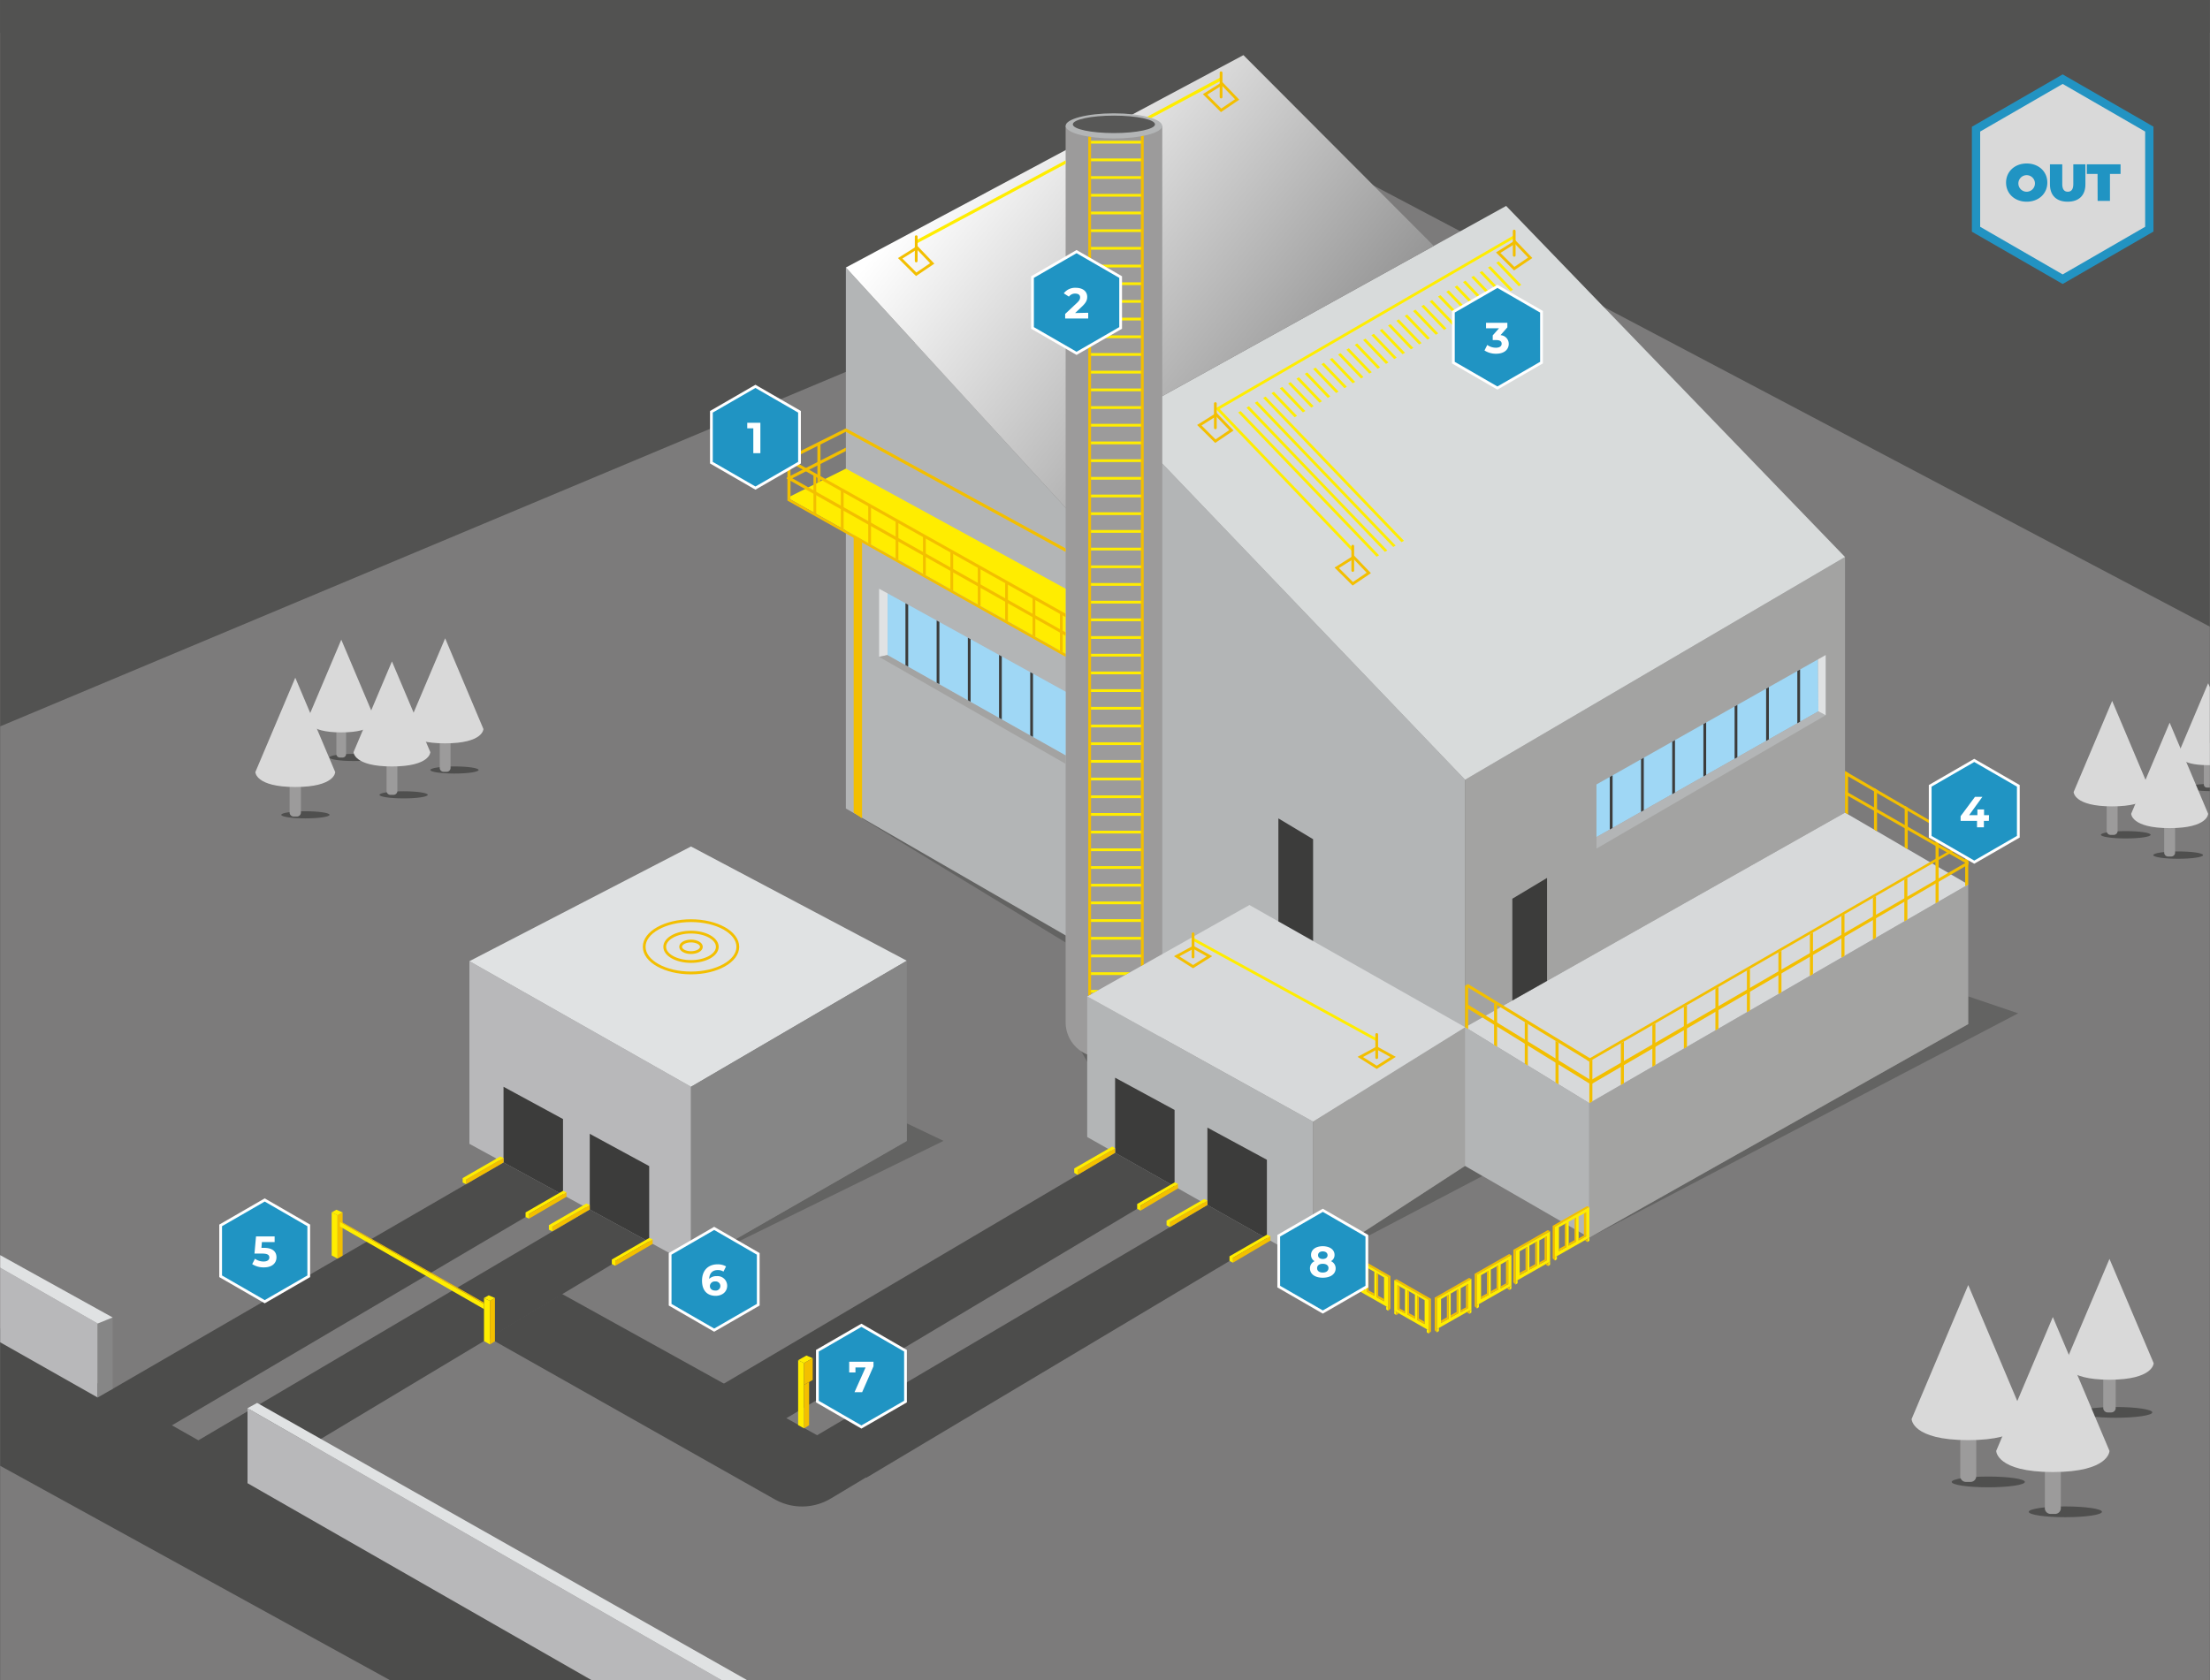 <svg xmlns="http://www.w3.org/2000/svg" xmlns:xlink="http://www.w3.org/1999/xlink" width="28.23cm" height="21.47cm" viewBox="0 0 800.17 608.65"><rect x="0" y="0" width="800.17" height="608.65" fill="#333333" stroke="none"/><defs><style>.a4acd54e-8420-44d2-a28f-0acfd56a6fbe,.b87bfc90-65ae-42e5-a06f-9a2586fc74a2,.bdd1e115-d34d-4ee5-a908-8a7df718010a,.e07be5a4-5e55-4f2a-92cd-8acfc89bde6e,.e0fef109-87f8-4494-8bb9-c9a8157a30e8,.e24e06ba-9ef5-40a2-8c41-af091b9085b6{fill:none;}.acfac385-8ac4-470b-a7df-fc9c72977e47{clip-path:url(#b83693f6-bb0a-4fcd-a2c5-d64e696b2da5);}.a6bd0be8-ca60-47ca-92e4-60a35c4ba8ba{fill:#7c7b7b;}.e094778c-f4f4-4cce-9bcc-7c2eaf2f9db1{fill:#636362;}.f4a140ef-d762-4815-939f-6efae07dbcd7{fill:#4f4f4e;}.a67245bb-4373-4634-b52d-eef9c447e4cd{fill:#525251;}.a6866b53-ed12-4101-89fa-417be50a3633{fill:#4c4c4b;}.e8c0bb84-c08a-4dd2-8704-f8816245a16b{fill:#b8b8ba;}.e5b88c27-17d5-4f61-b6cb-224a4393b1ee{fill:#e0e2e3;}.b919502e-fd6d-4d89-bb93-23cbe219152c{fill:#868686;}.f24d3007-f6b4-4771-a435-1d90f331e4cf{fill:#b3b5b6;}.b03f1802-ee9f-41f5-a777-93c54afb4175{fill:#a3a3a2;}.a4a6a010-b62c-4add-95b5-f51ed8873845{fill:#d8dbdb;}.a0257715-3bbf-4d75-bc37-7f3fe50efb36{fill:url(#bad1df39-82e4-4b54-9884-d6d1d9f3a8a7);}.ade5c731-058e-4d2a-a214-c5bb8c1eeca3{fill:#d7d9da;}.f5dcfff3-6822-43e4-beee-7876c6ae65b2{fill:#9c9b9b;}.ef07c7a7-a264-4e69-a133-a566ef0cdf82{fill:#575756;}.e495375f-1658-47c5-9e16-af4b0ecd4c42{fill:#3c3c3b;}.a3cd225a-af54-456a-b52a-40eeef098c4e{fill:#9fd7f5;}.afc28794-4b1e-4724-8a86-72dda730f82b{clip-path:url(#b961d9f7-b49b-4bc7-8f63-8cdd0b3be4af);}.e07be5a4-5e55-4f2a-92cd-8acfc89bde6e{stroke:#3c3c3b;}.a4acd54e-8420-44d2-a28f-0acfd56a6fbe,.b2c66d2e-1a72-414e-b259-4757fd2abed6,.b87bfc90-65ae-42e5-a06f-9a2586fc74a2,.e07be5a4-5e55-4f2a-92cd-8acfc89bde6e,.e24e06ba-9ef5-40a2-8c41-af091b9085b6{stroke-miterlimit:10;}.e689d513-5fa2-4e63-b44b-3200eec1f8ae{clip-path:url(#bc0fb040-cb12-425a-8a6c-90202f7b917a);}.b1d3b141-f70f-40a5-93d4-cc019749e870{fill:#d9d9d9;}.b87bfc90-65ae-42e5-a06f-9a2586fc74a2,.e0fef109-87f8-4494-8bb9-c9a8157a30e8,.e24e06ba-9ef5-40a2-8c41-af091b9085b6{stroke:#f3bf00;}.f68aa877-d0bb-429d-876f-e35b297a6a8e{fill:#f3bf00;}.e4772cd7-c6e0-4766-a2fc-736e2ea6f6ee{fill:#ffed00;}.a5ad3456-ba90-484b-ae2d-ec8021a7d9f9{clip-path:url(#bccfb290-61b8-424d-a34d-5a255dbacc48);}.aadda84d-ffd0-417c-8e58-801ad56fcfeb{clip-path:url(#fb2873b2-4aab-4081-97a9-9cf7683dd3c2);}.a4acd54e-8420-44d2-a28f-0acfd56a6fbe{stroke:#ffed00;}.fcb3c874-f588-46c8-8773-3237780ca6ca{clip-path:url(#abeb58a7-f7b2-4106-b8c6-036eade9803a);}.b87bfc90-65ae-42e5-a06f-9a2586fc74a2,.e0fef109-87f8-4494-8bb9-c9a8157a30e8{stroke-linecap:round;}.e0fef109-87f8-4494-8bb9-c9a8157a30e8{stroke-linejoin:round;}.edc1b258-8701-433a-a6f1-8fb9a06fd60e{fill:#2293c2;}.a433bbb1-93c6-4b0e-bde4-70d374afa02c,.b2c66d2e-1a72-414e-b259-4757fd2abed6{fill:#2094c3;}.b2c66d2e-1a72-414e-b259-4757fd2abed6{stroke:#fff;}.be273ac1-bf01-43e7-b5a2-134be2b93b7c{fill:#fff;}</style><clipPath id="b83693f6-bb0a-4fcd-a2c5-d64e696b2da5"><rect class="bdd1e115-d34d-4ee5-a908-8a7df718010a" width="800.17" height="608.65"></rect></clipPath><linearGradient id="bad1df39-82e4-4b54-9884-d6d1d9f3a8a7" x1="350.05" y1="50.08" x2="497.04" y2="168.4" gradientUnits="userSpaceOnUse"><stop offset="0" stop-color="#fff"></stop><stop offset="0.99" stop-color="#828282"></stop></linearGradient><clipPath id="b961d9f7-b49b-4bc7-8f63-8cdd0b3be4af"><polygon class="bdd1e115-d34d-4ee5-a908-8a7df718010a" points="321.36 214.94 321.36 237.27 385.83 273.59 385.83 250.55 321.36 214.94"></polygon></clipPath><clipPath id="bc0fb040-cb12-425a-8a6c-90202f7b917a"><polygon class="bdd1e115-d34d-4ee5-a908-8a7df718010a" points="578.06 284.14 658.28 238.84 658.42 257.66 578.06 303.21 578.06 284.14"></polygon></clipPath><clipPath id="bccfb290-61b8-424d-a34d-5a255dbacc48"><polygon class="bdd1e115-d34d-4ee5-a908-8a7df718010a" points="277.88 165.85 285.09 180.31 385.83 236.85 385.83 213.25 369.28 168.85 277.88 165.85"></polygon></clipPath><clipPath id="fb2873b2-4aab-4081-97a9-9cf7683dd3c2"><path class="bdd1e115-d34d-4ee5-a908-8a7df718010a" d="M403.31,50.15c-9.66,0-17.48-2-17.48-4.55V368.26l7.81-7.35,27.14-15.29V45.6C420.78,48.11,413,50.15,403.31,50.15Z"></path></clipPath><clipPath id="abeb58a7-f7b2-4106-b8c6-036eade9803a"><polygon class="bdd1e115-d34d-4ee5-a908-8a7df718010a" points="554.04 88.07 447.93 149.63 496.36 202.87 509.02 195.47 468.03 151.56 556.65 99.78 554.04 88.07"></polygon></clipPath></defs><g id="bdc67d96-546f-480e-9da4-3309b2ffee96" data-name="Grafisme"><g class="acfac385-8ac4-470b-a7df-fc9c72977e47"><rect class="a6bd0be8-ca60-47ca-92e4-60a35c4ba8ba" x="-23.79" y="11.87" width="934.71" height="661.07"></rect><polyline class="e094778c-f4f4-4cce-9bcc-7c2eaf2f9db1" points="250.17 458.15 341.61 413.25 328.32 406.91 328.32 413.28 250.17 458.15"></polyline><polyline class="e094778c-f4f4-4cce-9bcc-7c2eaf2f9db1" points="475.44 458.15 536.8 425.97 530.48 422.32 475.44 458.15"></polyline><polyline class="e094778c-f4f4-4cce-9bcc-7c2eaf2f9db1" points="575.47 448.3 730.76 367.05 712.68 360.92 712.68 370.95 575.47 448.3"></polyline><polygon class="e094778c-f4f4-4cce-9bcc-7c2eaf2f9db1" points="387.97 374.5 393.64 384.63 393.64 379.45 387.97 374.5"></polygon><polygon class="e094778c-f4f4-4cce-9bcc-7c2eaf2f9db1" points="385.83 341.4 385.83 338.81 306.25 292.87 385.83 341.4"></polygon><ellipse class="f4a140ef-d762-4815-939f-6efae07dbcd7" cx="110.54" cy="295.15" rx="8.74" ry="1.29"></ellipse><ellipse class="f4a140ef-d762-4815-939f-6efae07dbcd7" cx="127.97" cy="274.37" rx="8.74" ry="1.29"></ellipse><ellipse class="f4a140ef-d762-4815-939f-6efae07dbcd7" cx="146.1" cy="287.91" rx="8.74" ry="1.29"></ellipse><ellipse class="f4a140ef-d762-4815-939f-6efae07dbcd7" cx="719.94" cy="536.79" rx="13.25" ry="1.95"></ellipse><ellipse class="f4a140ef-d762-4815-939f-6efae07dbcd7" cx="747.85" cy="547.62" rx="13.25" ry="1.95"></ellipse><ellipse class="f4a140ef-d762-4815-939f-6efae07dbcd7" cx="766.08" cy="511.6" rx="13.25" ry="1.95"></ellipse><ellipse class="f4a140ef-d762-4815-939f-6efae07dbcd7" cx="769.73" cy="302.38" rx="9.01" ry="1.33"></ellipse><ellipse class="f4a140ef-d762-4815-939f-6efae07dbcd7" cx="788.7" cy="309.74" rx="9.01" ry="1.33"></ellipse><ellipse class="f4a140ef-d762-4815-939f-6efae07dbcd7" cx="801.1" cy="285.25" rx="9.01" ry="1.33"></ellipse><ellipse class="f4a140ef-d762-4815-939f-6efae07dbcd7" cx="164.51" cy="278.91" rx="8.74" ry="1.29"></ellipse><polygon class="a67245bb-4373-4634-b52d-eef9c447e4cd" points="-23.79 273.09 -23.79 -3.45 910.91 -3.45 910.91 285.42 484.01 60.17 -23.79 273.09"></polygon><polygon class="a6866b53-ed12-4101-89fa-417be50a3633" points="-23.79 467.61 338.73 672.84 257.93 672.84 -23.79 517.86 -23.79 467.61"></polygon><polygon class="e8c0bb84-c08a-4dd2-8704-f8816245a16b" points="169.93 348.16 169.93 414.33 250.17 458.15 250.17 393.66 169.93 348.16"></polygon><polygon class="e5b88c27-17d5-4f61-b6cb-224a4393b1ee" points="250.17 306.62 169.93 348.16 250.17 393.66 328.32 348 250.17 306.62"></polygon><polygon class="b919502e-fd6d-4d89-bb93-23cbe219152c" points="250.17 393.66 328.32 348 328.32 413.28 250.17 458.15 250.17 393.66"></polygon><polygon class="f24d3007-f6b4-4771-a435-1d90f331e4cf" points="306.25 96.9 306.25 292.87 575.47 448.3 575.47 399.59 530.48 372.07 530.48 282.45 405.54 151.94 405.54 205.48 306.25 96.9"></polygon><polygon class="b03f1802-ee9f-41f5-a777-93c54afb4175" points="575.47 399.59 712.68 320.38 712.68 370.95 575.47 448.3 575.47 399.59"></polygon><polygon class="b03f1802-ee9f-41f5-a777-93c54afb4175" points="530.48 372.07 668.06 294.35 668.06 201.76 530.48 282.45 530.48 372.07"></polygon><polygon class="a4a6a010-b62c-4add-95b5-f51ed8873845" points="405.54 151.94 545.35 74.59 668.06 201.76 530.48 282.45 405.54 151.94"></polygon><polygon class="a0257715-3bbf-4d75-bc37-7f3fe50efb36" points="306.25 96.9 450.21 19.97 519.15 89.08 405.54 151.94 405.54 205.48 306.25 96.9"></polygon><polygon class="ade5c731-058e-4d2a-a214-c5bb8c1eeca3" points="530.48 372.07 668.06 294.35 712.68 320.38 575.47 399.59 530.48 372.07"></polygon><path class="f5dcfff3-6822-43e4-beee-7876c6ae65b2" d="M385.83,45.6h35a0,0,0,0,1,0,0V370.31a12.57,12.57,0,0,1-12.57,12.57H398.4a12.57,12.57,0,0,1-12.57-12.57V45.6A0,0,0,0,1,385.83,45.6Z"></path><ellipse class="f24d3007-f6b4-4771-a435-1d90f331e4cf" cx="403.31" cy="45.6" rx="17.48" ry="4.55"></ellipse><ellipse class="ef07c7a7-a264-4e69-a133-a566ef0cdf82" cx="403.31" cy="45.04" rx="14.88" ry="3.16"></ellipse><polygon class="f24d3007-f6b4-4771-a435-1d90f331e4cf" points="393.64 360.92 393.64 411.86 475.44 458.15 475.44 406.28 393.64 360.92"></polygon><polygon class="b03f1802-ee9f-41f5-a777-93c54afb4175" points="475.44 406.28 530.48 372.07 530.48 422.32 475.44 458.15 475.44 406.28"></polygon><polygon class="ade5c731-058e-4d2a-a214-c5bb8c1eeca3" points="393.64 360.92 452.39 327.82 530.48 372.07 475.44 406.28 393.64 360.92"></polygon><polygon class="e495375f-1658-47c5-9e16-af4b0ecd4c42" points="182.28 421.08 182.28 393.66 203.82 405.35 203.82 432.84 182.28 421.08"></polygon><polygon class="e495375f-1658-47c5-9e16-af4b0ecd4c42" points="213.5 438.12 213.5 410.7 235.03 422.39 235.03 449.88 213.5 438.12"></polygon><polygon class="e495375f-1658-47c5-9e16-af4b0ecd4c42" points="403.74 417.57 403.74 390.37 425.28 402.05 425.28 429.76 403.74 417.57"></polygon><polygon class="e495375f-1658-47c5-9e16-af4b0ecd4c42" points="437.17 436.49 437.17 408.45 458.71 420.1 458.71 448.68 437.17 436.49"></polygon><polygon class="e495375f-1658-47c5-9e16-af4b0ecd4c42" points="547.59 362.4 547.59 325.54 560.16 318 560.16 355.3 547.59 362.4"></polygon><polygon class="e495375f-1658-47c5-9e16-af4b0ecd4c42" points="475.44 340.84 475.44 303.98 462.87 296.44 462.87 333.74 475.44 340.84"></polygon><polygon class="e5b88c27-17d5-4f61-b6cb-224a4393b1ee" points="318.28 213.25 321.36 214.94 321.36 237.27 318.28 237.93 318.28 213.25"></polygon><polygon class="b03f1802-ee9f-41f5-a777-93c54afb4175" points="318.28 237.93 321.36 237.27 385.83 273.59 385.83 276.69 318.28 237.93"></polygon><polygon class="a3cd225a-af54-456a-b52a-40eeef098c4e" points="321.36 214.94 321.36 237.27 385.83 273.59 385.83 250.55 321.36 214.94"></polygon><g class="afc28794-4b1e-4724-8a86-72dda730f82b"><line class="e07be5a4-5e55-4f2a-92cd-8acfc89bde6e" x1="328.32" y1="214.05" x2="328.32" y2="273.16"></line><line class="e07be5a4-5e55-4f2a-92cd-8acfc89bde6e" x1="339.62" y1="218.55" x2="339.62" y2="277.66"></line><line class="e07be5a4-5e55-4f2a-92cd-8acfc89bde6e" x1="350.92" y1="223.06" x2="350.92" y2="282.17"></line><line class="e07be5a4-5e55-4f2a-92cd-8acfc89bde6e" x1="362.21" y1="227.56" x2="362.21" y2="286.67"></line><line class="e07be5a4-5e55-4f2a-92cd-8acfc89bde6e" x1="373.51" y1="232.07" x2="373.51" y2="291.18"></line></g><polygon class="a3cd225a-af54-456a-b52a-40eeef098c4e" points="578.06 284.14 658.28 238.84 658.42 257.66 578.06 303.21 578.06 284.14"></polygon><polygon class="f24d3007-f6b4-4771-a435-1d90f331e4cf" points="661.06 259.07 658.42 257.66 578.06 303.21 578.06 307.38 661.06 259.07"></polygon><polygon class="e5b88c27-17d5-4f61-b6cb-224a4393b1ee" points="658.42 257.66 661.06 259.07 661.06 237.27 658.28 238.84 658.42 257.66"></polygon><g class="e689d513-5fa2-4e63-b44b-3200eec1f8ae"><line class="e07be5a4-5e55-4f2a-92cd-8acfc89bde6e" x1="628.58" y1="234.37" x2="628.58" y2="293.48"></line><line class="e07be5a4-5e55-4f2a-92cd-8acfc89bde6e" x1="617.28" y1="238.88" x2="617.28" y2="297.99"></line><line class="e07be5a4-5e55-4f2a-92cd-8acfc89bde6e" x1="605.99" y1="243.38" x2="605.99" y2="302.49"></line><line class="e07be5a4-5e55-4f2a-92cd-8acfc89bde6e" x1="651.29" y1="222.3" x2="651.29" y2="281.41"></line><line class="e07be5a4-5e55-4f2a-92cd-8acfc89bde6e" x1="639.99" y1="226.81" x2="639.99" y2="285.92"></line><line class="e07be5a4-5e55-4f2a-92cd-8acfc89bde6e" x1="594.69" y1="247.89" x2="594.69" y2="307"></line><line class="e07be5a4-5e55-4f2a-92cd-8acfc89bde6e" x1="583.39" y1="252.39" x2="583.39" y2="311.5"></line></g><path class="f5dcfff3-6822-43e4-beee-7876c6ae65b2" d="M709.79,506.45h5.79a0,0,0,0,1,0,0v28.26a2.08,2.08,0,0,1-2.08,2.08h-1.63a2.08,2.08,0,0,1-2.08-2.08V506.45A0,0,0,0,1,709.79,506.45Z"></path><path class="b1d3b141-f70f-40a5-93d4-cc019749e870" d="M712.68,465.47,733.19,514s0,7.65-20.51,7.65-20.5-7.65-20.5-7.65Z"></path><path class="f5dcfff3-6822-43e4-beee-7876c6ae65b2" d="M139.91,267.34h3.93a0,0,0,0,1,0,0V286.5a1.41,1.41,0,0,1-1.41,1.41h-1.1a1.41,1.41,0,0,1-1.41-1.41V267.34a0,0,0,0,1,0,0Z"></path><path class="b1d3b141-f70f-40a5-93d4-cc019749e870" d="M141.87,239.58l13.9,32.86s0,5.19-13.9,5.19-13.9-5.19-13.9-5.19Z"></path><path class="f5dcfff3-6822-43e4-beee-7876c6ae65b2" d="M159.17,259h3.93a0,0,0,0,1,0,0v19.15a1.41,1.41,0,0,1-1.41,1.41h-1.1a1.41,1.41,0,0,1-1.41-1.41V259A0,0,0,0,1,159.17,259Z"></path><path class="b1d3b141-f70f-40a5-93d4-cc019749e870" d="M161.14,231.21,175,264.07s0,5.19-13.89,5.19-13.9-5.19-13.9-5.19Z"></path><path class="f5dcfff3-6822-43e4-beee-7876c6ae65b2" d="M121.79,256.24h3.47a0,0,0,0,1,0,0v16.92A1.25,1.25,0,0,1,124,274.4h-1a1.25,1.25,0,0,1-1.25-1.25V256.24A0,0,0,0,1,121.79,256.24Z"></path><path class="b1d3b141-f70f-40a5-93d4-cc019749e870" d="M123.53,231.71l12.27,29s0,4.58-12.27,4.58-12.28-4.58-12.28-4.58Z"></path><path class="f5dcfff3-6822-43e4-beee-7876c6ae65b2" d="M104.82,274.37h4.09a0,0,0,0,1,0,0V294.3a1.47,1.47,0,0,1-1.47,1.47h-1.15a1.47,1.47,0,0,1-1.47-1.47V274.37A0,0,0,0,1,104.82,274.37Z"></path><path class="b1d3b141-f70f-40a5-93d4-cc019749e870" d="M106.87,245.48l14.46,34.19s0,5.4-14.46,5.4-14.46-5.4-14.46-5.4Z"></path><path class="f5dcfff3-6822-43e4-beee-7876c6ae65b2" d="M740.42,518h5.79a0,0,0,0,1,0,0V546.3a2.08,2.08,0,0,1-2.08,2.08h-1.63a2.08,2.08,0,0,1-2.08-2.08V518a0,0,0,0,1,0,0Z"></path><path class="b1d3b141-f70f-40a5-93d4-cc019749e870" d="M743.32,477.06l20.51,48.49s0,7.66-20.51,7.66-20.51-7.66-20.51-7.66Z"></path><path class="f5dcfff3-6822-43e4-beee-7876c6ae65b2" d="M761.57,488h4.51a0,0,0,0,1,0,0v22a1.62,1.62,0,0,1-1.62,1.62h-1.27a1.62,1.62,0,0,1-1.62-1.62V488A0,0,0,0,1,761.57,488Z"></path><path class="b1d3b141-f70f-40a5-93d4-cc019749e870" d="M763.83,456l16,37.77s0,6-16,6-16-6-16-6Z"></path><path class="f5dcfff3-6822-43e4-beee-7876c6ae65b2" d="M762.83,281.75h3.94a0,0,0,0,1,0,0V301a1.42,1.42,0,0,1-1.42,1.42h-1.11a1.42,1.42,0,0,1-1.42-1.42V281.75A0,0,0,0,1,762.83,281.75Z"></path><path class="b1d3b141-f70f-40a5-93d4-cc019749e870" d="M764.8,253.89l13.94,33s0,5.2-13.94,5.2-13.95-5.2-13.95-5.2Z"></path><path class="f5dcfff3-6822-43e4-beee-7876c6ae65b2" d="M783.65,289.62h3.94a0,0,0,0,1,0,0v19.21a1.42,1.42,0,0,1-1.42,1.42h-1.11a1.42,1.42,0,0,1-1.42-1.42V289.62A0,0,0,0,1,783.65,289.62Z"></path><path class="b1d3b141-f70f-40a5-93d4-cc019749e870" d="M785.62,261.77l13.94,33s0,5.2-13.94,5.2-13.94-5.2-13.94-5.2Z"></path><path class="f5dcfff3-6822-43e4-beee-7876c6ae65b2" d="M798,269.18h3.07a0,0,0,0,1,0,0v15a1.1,1.1,0,0,1-1.1,1.1h-.86a1.1,1.1,0,0,1-1.1-1.1v-15A0,0,0,0,1,798,269.18Z"></path><path class="b1d3b141-f70f-40a5-93d4-cc019749e870" d="M799.56,247.48l10.87,25.68s0,4-10.87,4-10.86-4-10.86-4Z"></path><polygon class="a6866b53-ed12-4101-89fa-417be50a3633" points="182.28 421.08 35.32 506.22 57.7 518.94 203.82 432.84 182.28 421.08"></polygon><polygon class="a6866b53-ed12-4101-89fa-417be50a3633" points="213.5 438.12 67.16 524.44 89.45 537.21 235.03 449.88 213.5 438.12"></polygon><polygon class="a6866b53-ed12-4101-89fa-417be50a3633" points="403.74 417.57 257.93 503.63 280.31 516.34 425.28 429.76 403.74 417.57"></polygon><polygon class="a6866b53-ed12-4101-89fa-417be50a3633" points="437.17 436.49 291.37 522.51 313.74 535.22 458.71 448.68 437.17 436.49"></polygon><path class="a6866b53-ed12-4101-89fa-417be50a3633" d="M318.28,532.31,203.4,468.67l-26.5,15.9,103.52,58.49a20.23,20.23,0,0,0,20.39-.27Z"></path><polygon class="e8c0bb84-c08a-4dd2-8704-f8816245a16b" points="35.32 506.22 35.32 479.42 -23.79 445.57 -23.79 472.73 35.32 506.22"></polygon><polygon class="e8c0bb84-c08a-4dd2-8704-f8816245a16b" points="326.37 672.84 373.19 672.84 89.57 510.09 89.57 537.25 326.37 672.84"></polygon><polyline class="b919502e-fd6d-4d89-bb93-23cbe219152c" points="35.32 506.22 40.74 503.08 40.74 477.22 35.32 479.42 35.32 506.22"></polyline><polygon class="e5b88c27-17d5-4f61-b6cb-224a4393b1ee" points="40.74 477.22 -23.79 441.45 -23.79 445.57 35.32 479.42 40.74 477.22"></polygon><path class="e5b88c27-17d5-4f61-b6cb-224a4393b1ee" d="M93.06,508.17S384.14,672.76,383.54,672.84s-10.35,0-10.35,0L89.57,510.09Z"></path><polygon class="e24e06ba-9ef5-40a2-8c41-af091b9085b6" points="434.25 154.02 440.4 150.16 445.86 155.87 440.06 159.8 434.25 154.02"></polygon><polygon class="e24e06ba-9ef5-40a2-8c41-af091b9085b6" points="484.01 205.68 490.15 201.82 495.61 207.53 489.81 211.46 484.01 205.68"></polygon><polygon class="e24e06ba-9ef5-40a2-8c41-af091b9085b6" points="542.47 91.53 548.61 87.67 554.07 93.38 548.27 97.31 542.47 91.53"></polygon><polygon class="f68aa877-d0bb-429d-876f-e35b297a6a8e" points="309.07 193.55 309.07 294.35 312.11 296.44 312.11 195.22 309.07 193.55"></polygon><polygon class="e4772cd7-c6e0-4766-a2fc-736e2ea6f6ee" points="306.25 169.75 285.09 180.31 385.83 236.85 385.83 213.25 306.25 169.75"></polygon><polygon class="f68aa877-d0bb-429d-876f-e35b297a6a8e" points="297.05 174.34 295.94 174.89 295.94 161.11 297.05 160.69 297.05 174.34"></polygon><path class="f68aa877-d0bb-429d-876f-e35b297a6a8e" d="M385.83,223.53l-101-56.7a.54.54,0,0,1-.28-.5.55.55,0,0,1,.3-.48L306,155.29a.56.56,0,0,1,.52,0l79.31,43.35v1.27l-79.59-43.51-20,10,99.55,55.87Z"></path><g class="a5ad3456-ba90-484b-ae2d-ec8021a7d9f9"><rect class="f68aa877-d0bb-429d-876f-e35b297a6a8e" x="285.09" y="166.34" width="1.11" height="15.08"></rect><line class="e24e06ba-9ef5-40a2-8c41-af091b9085b6" x1="295.01" y1="171.93" x2="295.01" y2="187.02"></line><line class="e24e06ba-9ef5-40a2-8c41-af091b9085b6" x1="304.93" y1="177.51" x2="304.93" y2="192.6"></line><line class="e24e06ba-9ef5-40a2-8c41-af091b9085b6" x1="314.85" y1="183.1" x2="314.85" y2="198.18"></line><line class="e24e06ba-9ef5-40a2-8c41-af091b9085b6" x1="324.76" y1="188.68" x2="324.76" y2="203.77"></line><line class="e24e06ba-9ef5-40a2-8c41-af091b9085b6" x1="334.68" y1="194.26" x2="334.68" y2="209.35"></line><line class="e24e06ba-9ef5-40a2-8c41-af091b9085b6" x1="344.6" y1="199.85" x2="344.6" y2="214.93"></line><line class="e24e06ba-9ef5-40a2-8c41-af091b9085b6" x1="354.52" y1="205.43" x2="354.52" y2="220.52"></line><line class="e24e06ba-9ef5-40a2-8c41-af091b9085b6" x1="364.43" y1="211.01" x2="364.43" y2="226.1"></line><line class="e24e06ba-9ef5-40a2-8c41-af091b9085b6" x1="374.35" y1="216.6" x2="374.35" y2="231.68"></line><line class="e24e06ba-9ef5-40a2-8c41-af091b9085b6" x1="384.27" y1="222.18" x2="384.27" y2="237.27"></line></g><polygon class="f68aa877-d0bb-429d-876f-e35b297a6a8e" points="285.09 180.31 385.83 236.85 385.83 237.93 285.09 181.33 285.09 180.31"></polygon><polygon class="f68aa877-d0bb-429d-876f-e35b297a6a8e" points="576.58 398.95 575.47 399.59 575.47 384.5 576.58 383.86 576.58 398.95"></polygon><polygon class="f68aa877-d0bb-429d-876f-e35b297a6a8e" points="563.22 392.09 564.33 392.78 564.33 377.69 563.22 377.05 563.22 392.09"></polygon><polygon class="f68aa877-d0bb-429d-876f-e35b297a6a8e" points="552.09 385.3 553.2 385.98 553.2 370.9 552.09 370.26 552.09 385.3"></polygon><polygon class="f68aa877-d0bb-429d-876f-e35b297a6a8e" points="540.97 378.5 542.08 379.19 542.08 364.1 540.97 363.46 540.97 378.5"></polygon><polygon class="f68aa877-d0bb-429d-876f-e35b297a6a8e" points="530.48 372.07 531.59 372.76 531.59 357.67 530.48 357.03 530.48 372.07"></polygon><polygon class="f68aa877-d0bb-429d-876f-e35b297a6a8e" points="700.85 313.47 701.96 314.16 701.96 299.07 700.85 298.43 700.85 313.47"></polygon><polygon class="f68aa877-d0bb-429d-876f-e35b297a6a8e" points="689.67 306.96 690.78 307.61 690.78 292.51 689.67 291.87 689.67 306.96"></polygon><polygon class="f68aa877-d0bb-429d-876f-e35b297a6a8e" points="678.55 300.47 679.66 301.12 679.66 286.06 678.55 285.42 678.55 300.47"></polygon><polygon class="f68aa877-d0bb-429d-876f-e35b297a6a8e" points="668.06 294.34 669.17 295.02 669.17 279.94 668.06 279.3 668.06 294.34"></polygon><polygon class="f68aa877-d0bb-429d-876f-e35b297a6a8e" points="587.99 392.38 586.88 393.02 586.88 377.93 587.99 377.29 587.99 392.38"></polygon><polygon class="f68aa877-d0bb-429d-876f-e35b297a6a8e" points="599.4 385.77 598.29 386.41 598.29 371.33 599.4 370.69 599.4 385.77"></polygon><polygon class="f68aa877-d0bb-429d-876f-e35b297a6a8e" points="610.82 379.2 609.71 379.84 609.71 364.75 610.82 364.11 610.82 379.2"></polygon><polygon class="f68aa877-d0bb-429d-876f-e35b297a6a8e" points="622.23 372.6 621.12 373.24 621.12 358.15 622.23 357.51 622.23 372.6"></polygon><polygon class="f68aa877-d0bb-429d-876f-e35b297a6a8e" points="633.64 366.02 632.53 366.66 632.53 351.58 633.64 350.94 633.64 366.02"></polygon><polygon class="f68aa877-d0bb-429d-876f-e35b297a6a8e" points="645.05 359.42 643.94 360.06 643.94 344.98 645.05 344.34 645.05 359.42"></polygon><polygon class="f68aa877-d0bb-429d-876f-e35b297a6a8e" points="656.46 352.85 655.35 353.49 655.35 338.41 656.46 337.76 656.46 352.85"></polygon><polygon class="f68aa877-d0bb-429d-876f-e35b297a6a8e" points="667.87 346.25 666.76 346.89 666.76 331.8 667.87 331.16 667.87 346.25"></polygon><polygon class="f68aa877-d0bb-429d-876f-e35b297a6a8e" points="679.28 339.66 678.17 340.31 678.17 325.22 679.28 324.58 679.28 339.66"></polygon><polygon class="f68aa877-d0bb-429d-876f-e35b297a6a8e" points="690.64 333.11 689.53 333.75 689.53 318.66 690.64 318.02 690.64 333.11"></polygon><polygon class="f68aa877-d0bb-429d-876f-e35b297a6a8e" points="701.96 326.58 700.85 327.22 700.85 312.13 701.96 311.49 701.96 326.58"></polygon><polygon class="f68aa877-d0bb-429d-876f-e35b297a6a8e" points="712.68 320.39 711.57 321.03 711.57 305.94 712.68 305.3 712.68 320.39"></polygon><polygon class="f68aa877-d0bb-429d-876f-e35b297a6a8e" points="530.48 357.03 575.47 384.5 576.58 383.86 531.59 356.48 530.48 357.03"></polygon><path class="f68aa877-d0bb-429d-876f-e35b297a6a8e" d="M385.83,230.3l-100.9-56.85a.26.26,0,0,1,0-.46l21.31-10.85v1.24l-19.39,9.87,99,55.83Z"></path><polygon class="f68aa877-d0bb-429d-876f-e35b297a6a8e" points="576.58 383.86 712.68 305.3 668.06 279.3 668.06 280.58 710.89 305.3 574.56 383.94 575.47 384.5 576.58 383.86"></polygon><polygon class="f68aa877-d0bb-429d-876f-e35b297a6a8e" points="530.78 363.46 576.03 391.27 576.03 392.8 530.78 364.9 530.78 363.46"></polygon><polygon class="f68aa877-d0bb-429d-876f-e35b297a6a8e" points="576.03 391.27 712.68 311.97 712.68 313.16 576.03 392.8 576.03 391.27"></polygon><polyline class="f68aa877-d0bb-429d-876f-e35b297a6a8e" points="712.68 311.97 668.06 286.46 668.06 287.67 712.68 313.16"></polyline><g class="aadda84d-ffd0-417c-8e58-801ad56fcfeb"><line class="a4acd54e-8420-44d2-a28f-0acfd56a6fbe" x1="394.53" y1="51.51" x2="413.59" y2="51.51"></line><line class="a4acd54e-8420-44d2-a28f-0acfd56a6fbe" x1="394.53" y1="57.91" x2="413.59" y2="57.91"></line><line class="a4acd54e-8420-44d2-a28f-0acfd56a6fbe" x1="394.53" y1="64.32" x2="413.59" y2="64.32"></line><line class="a4acd54e-8420-44d2-a28f-0acfd56a6fbe" x1="394.53" y1="70.73" x2="413.59" y2="70.73"></line><line class="a4acd54e-8420-44d2-a28f-0acfd56a6fbe" x1="394.53" y1="77.14" x2="413.59" y2="77.14"></line><line class="a4acd54e-8420-44d2-a28f-0acfd56a6fbe" x1="394.53" y1="83.55" x2="413.59" y2="83.55"></line><line class="a4acd54e-8420-44d2-a28f-0acfd56a6fbe" x1="394.53" y1="89.95" x2="413.59" y2="89.95"></line><line class="a4acd54e-8420-44d2-a28f-0acfd56a6fbe" x1="394.53" y1="96.36" x2="413.59" y2="96.36"></line><line class="a4acd54e-8420-44d2-a28f-0acfd56a6fbe" x1="394.53" y1="102.77" x2="413.59" y2="102.77"></line><line class="a4acd54e-8420-44d2-a28f-0acfd56a6fbe" x1="394.53" y1="109.18" x2="413.59" y2="109.18"></line><line class="a4acd54e-8420-44d2-a28f-0acfd56a6fbe" x1="394.53" y1="115.58" x2="413.59" y2="115.58"></line><line class="a4acd54e-8420-44d2-a28f-0acfd56a6fbe" x1="394.53" y1="121.99" x2="413.59" y2="121.99"></line><line class="a4acd54e-8420-44d2-a28f-0acfd56a6fbe" x1="394.53" y1="128.4" x2="413.59" y2="128.4"></line><line class="a4acd54e-8420-44d2-a28f-0acfd56a6fbe" x1="394.53" y1="134.81" x2="413.59" y2="134.81"></line><line class="a4acd54e-8420-44d2-a28f-0acfd56a6fbe" x1="394.53" y1="141.22" x2="413.59" y2="141.22"></line><line class="a4acd54e-8420-44d2-a28f-0acfd56a6fbe" x1="394.53" y1="147.62" x2="413.59" y2="147.62"></line><line class="a4acd54e-8420-44d2-a28f-0acfd56a6fbe" x1="394.53" y1="154.03" x2="413.59" y2="154.03"></line><line class="a4acd54e-8420-44d2-a28f-0acfd56a6fbe" x1="394.53" y1="160.44" x2="413.59" y2="160.44"></line><line class="a4acd54e-8420-44d2-a28f-0acfd56a6fbe" x1="394.53" y1="166.85" x2="413.59" y2="166.85"></line><line class="a4acd54e-8420-44d2-a28f-0acfd56a6fbe" x1="394.53" y1="173.26" x2="413.59" y2="173.26"></line><line class="a4acd54e-8420-44d2-a28f-0acfd56a6fbe" x1="394.53" y1="179.66" x2="413.59" y2="179.66"></line><line class="a4acd54e-8420-44d2-a28f-0acfd56a6fbe" x1="394.53" y1="186.07" x2="413.59" y2="186.07"></line><line class="a4acd54e-8420-44d2-a28f-0acfd56a6fbe" x1="394.53" y1="192.48" x2="413.59" y2="192.48"></line><line class="a4acd54e-8420-44d2-a28f-0acfd56a6fbe" x1="394.53" y1="198.89" x2="413.59" y2="198.89"></line><line class="a4acd54e-8420-44d2-a28f-0acfd56a6fbe" x1="394.53" y1="205.3" x2="413.59" y2="205.3"></line><line class="a4acd54e-8420-44d2-a28f-0acfd56a6fbe" x1="394.53" y1="211.7" x2="413.59" y2="211.7"></line><line class="a4acd54e-8420-44d2-a28f-0acfd56a6fbe" x1="394.53" y1="218.11" x2="413.59" y2="218.11"></line><line class="a4acd54e-8420-44d2-a28f-0acfd56a6fbe" x1="394.53" y1="224.52" x2="413.59" y2="224.52"></line><line class="a4acd54e-8420-44d2-a28f-0acfd56a6fbe" x1="394.53" y1="230.93" x2="413.59" y2="230.93"></line><line class="a4acd54e-8420-44d2-a28f-0acfd56a6fbe" x1="394.53" y1="237.33" x2="413.59" y2="237.33"></line><line class="a4acd54e-8420-44d2-a28f-0acfd56a6fbe" x1="394.53" y1="243.74" x2="413.59" y2="243.74"></line><line class="a4acd54e-8420-44d2-a28f-0acfd56a6fbe" x1="394.53" y1="250.15" x2="413.59" y2="250.15"></line><line class="a4acd54e-8420-44d2-a28f-0acfd56a6fbe" x1="394.53" y1="256.56" x2="413.59" y2="256.56"></line><line class="a4acd54e-8420-44d2-a28f-0acfd56a6fbe" x1="394.53" y1="262.97" x2="413.59" y2="262.97"></line><line class="a4acd54e-8420-44d2-a28f-0acfd56a6fbe" x1="394.53" y1="269.37" x2="413.59" y2="269.37"></line><line class="a4acd54e-8420-44d2-a28f-0acfd56a6fbe" x1="394.53" y1="275.78" x2="413.59" y2="275.78"></line><line class="a4acd54e-8420-44d2-a28f-0acfd56a6fbe" x1="394.53" y1="282.19" x2="413.59" y2="282.19"></line><line class="a4acd54e-8420-44d2-a28f-0acfd56a6fbe" x1="394.53" y1="288.6" x2="413.59" y2="288.6"></line><line class="a4acd54e-8420-44d2-a28f-0acfd56a6fbe" x1="394.53" y1="295.01" x2="413.59" y2="295.01"></line><line class="a4acd54e-8420-44d2-a28f-0acfd56a6fbe" x1="394.53" y1="301.41" x2="413.59" y2="301.41"></line><line class="a4acd54e-8420-44d2-a28f-0acfd56a6fbe" x1="394.53" y1="307.82" x2="413.59" y2="307.82"></line><line class="a4acd54e-8420-44d2-a28f-0acfd56a6fbe" x1="394.53" y1="314.23" x2="413.59" y2="314.23"></line><line class="a4acd54e-8420-44d2-a28f-0acfd56a6fbe" x1="394.53" y1="320.64" x2="413.59" y2="320.64"></line><line class="a4acd54e-8420-44d2-a28f-0acfd56a6fbe" x1="394.53" y1="327.04" x2="413.59" y2="327.04"></line><line class="a4acd54e-8420-44d2-a28f-0acfd56a6fbe" x1="394.53" y1="333.45" x2="413.59" y2="333.45"></line><line class="a4acd54e-8420-44d2-a28f-0acfd56a6fbe" x1="394.53" y1="339.86" x2="413.59" y2="339.86"></line><line class="a4acd54e-8420-44d2-a28f-0acfd56a6fbe" x1="394.53" y1="346.27" x2="413.59" y2="346.27"></line><line class="a4acd54e-8420-44d2-a28f-0acfd56a6fbe" x1="394.53" y1="352.68" x2="413.59" y2="352.68"></line><line class="a4acd54e-8420-44d2-a28f-0acfd56a6fbe" x1="394.53" y1="359.08" x2="413.59" y2="359.08"></line><line class="e24e06ba-9ef5-40a2-8c41-af091b9085b6" x1="394.53" y1="41.04" x2="394.53" y2="369.38"></line><line class="e24e06ba-9ef5-40a2-8c41-af091b9085b6" x1="413.59" y1="41.04" x2="413.59" y2="360.91"></line></g><polyline class="a4acd54e-8420-44d2-a28f-0acfd56a6fbe" points="489.81 199.21 440.86 148.05 548.27 85.73"></polyline><g class="fcb3c874-f588-46c8-8773-3237780ca6ca"><line class="a4acd54e-8420-44d2-a28f-0acfd56a6fbe" x1="443.29" y1="143.47" x2="506.92" y2="209.77"></line><line class="a4acd54e-8420-44d2-a28f-0acfd56a6fbe" x1="446.32" y1="141.74" x2="509.96" y2="208.05"></line><line class="a4acd54e-8420-44d2-a28f-0acfd56a6fbe" x1="449.36" y1="140.01" x2="513" y2="206.32"></line><line class="a4acd54e-8420-44d2-a28f-0acfd56a6fbe" x1="452.4" y1="138.29" x2="516.03" y2="204.59"></line><line class="a4acd54e-8420-44d2-a28f-0acfd56a6fbe" x1="455.43" y1="136.56" x2="519.07" y2="202.86"></line><line class="a4acd54e-8420-44d2-a28f-0acfd56a6fbe" x1="458.47" y1="134.83" x2="522.11" y2="201.14"></line><line class="a4acd54e-8420-44d2-a28f-0acfd56a6fbe" x1="461.51" y1="133.11" x2="525.14" y2="199.41"></line><line class="a4acd54e-8420-44d2-a28f-0acfd56a6fbe" x1="464.54" y1="131.38" x2="528.18" y2="197.68"></line><line class="a4acd54e-8420-44d2-a28f-0acfd56a6fbe" x1="467.58" y1="129.65" x2="531.22" y2="195.96"></line><line class="a4acd54e-8420-44d2-a28f-0acfd56a6fbe" x1="470.62" y1="127.92" x2="534.25" y2="194.23"></line><line class="a4acd54e-8420-44d2-a28f-0acfd56a6fbe" x1="473.65" y1="126.2" x2="537.29" y2="192.5"></line><line class="a4acd54e-8420-44d2-a28f-0acfd56a6fbe" x1="476.69" y1="124.47" x2="540.33" y2="190.78"></line><line class="a4acd54e-8420-44d2-a28f-0acfd56a6fbe" x1="479.73" y1="122.74" x2="543.36" y2="189.05"></line><line class="a4acd54e-8420-44d2-a28f-0acfd56a6fbe" x1="482.76" y1="121.02" x2="546.4" y2="187.32"></line><line class="a4acd54e-8420-44d2-a28f-0acfd56a6fbe" x1="485.8" y1="119.29" x2="549.44" y2="185.6"></line><line class="a4acd54e-8420-44d2-a28f-0acfd56a6fbe" x1="488.84" y1="117.56" x2="552.47" y2="183.87"></line><line class="a4acd54e-8420-44d2-a28f-0acfd56a6fbe" x1="491.87" y1="115.84" x2="555.51" y2="182.14"></line><line class="a4acd54e-8420-44d2-a28f-0acfd56a6fbe" x1="494.91" y1="114.11" x2="558.55" y2="180.42"></line><line class="a4acd54e-8420-44d2-a28f-0acfd56a6fbe" x1="497.95" y1="112.38" x2="561.59" y2="178.69"></line><line class="a4acd54e-8420-44d2-a28f-0acfd56a6fbe" x1="500.98" y1="110.66" x2="564.62" y2="176.96"></line><line class="a4acd54e-8420-44d2-a28f-0acfd56a6fbe" x1="504.02" y1="108.93" x2="567.66" y2="175.23"></line><line class="a4acd54e-8420-44d2-a28f-0acfd56a6fbe" x1="507.06" y1="107.2" x2="570.7" y2="173.51"></line><line class="a4acd54e-8420-44d2-a28f-0acfd56a6fbe" x1="510.09" y1="105.48" x2="573.73" y2="171.78"></line><line class="a4acd54e-8420-44d2-a28f-0acfd56a6fbe" x1="513.13" y1="103.75" x2="576.77" y2="170.05"></line><line class="a4acd54e-8420-44d2-a28f-0acfd56a6fbe" x1="516.17" y1="102.02" x2="579.81" y2="168.33"></line><line class="a4acd54e-8420-44d2-a28f-0acfd56a6fbe" x1="519.2" y1="100.29" x2="582.84" y2="166.6"></line><line class="a4acd54e-8420-44d2-a28f-0acfd56a6fbe" x1="522.24" y1="98.57" x2="585.88" y2="164.87"></line><line class="a4acd54e-8420-44d2-a28f-0acfd56a6fbe" x1="525.28" y1="96.84" x2="588.92" y2="163.15"></line><line class="a4acd54e-8420-44d2-a28f-0acfd56a6fbe" x1="528.31" y1="95.11" x2="591.95" y2="161.42"></line><line class="a4acd54e-8420-44d2-a28f-0acfd56a6fbe" x1="531.35" y1="93.39" x2="594.99" y2="159.69"></line><line class="a4acd54e-8420-44d2-a28f-0acfd56a6fbe" x1="534.39" y1="91.66" x2="598.03" y2="157.97"></line><line class="a4acd54e-8420-44d2-a28f-0acfd56a6fbe" x1="537.42" y1="89.93" x2="601.06" y2="156.24"></line></g><line class="b87bfc90-65ae-42e5-a06f-9a2586fc74a2" x1="489.81" y1="206.64" x2="489.81" y2="197.84"></line><line class="b87bfc90-65ae-42e5-a06f-9a2586fc74a2" x1="440.05" y1="154.98" x2="440.05" y2="146.18"></line><line class="b87bfc90-65ae-42e5-a06f-9a2586fc74a2" x1="548.27" y1="92.49" x2="548.27" y2="83.69"></line><polygon class="e24e06ba-9ef5-40a2-8c41-af091b9085b6" points="325.92 93.57 332.06 89.71 337.52 95.42 331.72 99.35 325.92 93.57"></polygon><polygon class="e24e06ba-9ef5-40a2-8c41-af091b9085b6" points="436.32 34.19 442.47 30.33 447.93 36.03 442.13 39.97 436.32 34.19"></polygon><polygon class="e24e06ba-9ef5-40a2-8c41-af091b9085b6" points="426.03 346.39 432.04 343.13 437.92 346.39 431.97 350.14 426.03 346.39"></polygon><polygon class="e24e06ba-9ef5-40a2-8c41-af091b9085b6" points="492.54 382.85 498.54 379.6 504.42 382.85 498.48 386.61 492.54 382.85"></polygon><line class="a4acd54e-8420-44d2-a28f-0acfd56a6fbe" x1="431.97" y1="340.2" x2="498.48" y2="376.67"></line><line class="e0fef109-87f8-4494-8bb9-c9a8157a30e8" x1="498.48" y1="383.1" x2="498.48" y2="374.71"></line><line class="b87bfc90-65ae-42e5-a06f-9a2586fc74a2" x1="431.97" y1="346.64" x2="431.97" y2="338.25"></line><ellipse class="b87bfc90-65ae-42e5-a06f-9a2586fc74a2" cx="250.17" cy="342.96" rx="3.76" ry="2.1"></ellipse><ellipse class="b87bfc90-65ae-42e5-a06f-9a2586fc74a2" cx="250.17" cy="342.96" rx="9.52" ry="5.32"></ellipse><ellipse class="b87bfc90-65ae-42e5-a06f-9a2586fc74a2" cx="250.17" cy="342.96" rx="16.95" ry="9.47"></ellipse><path class="e4772cd7-c6e0-4766-a2fc-736e2ea6f6ee" d="M416.87,42.73l25.52-13.66-.53-1L415.33,42.3C415.88,42.43,416.4,42.58,416.87,42.73Z"></path><polygon class="e4772cd7-c6e0-4766-a2fc-736e2ea6f6ee" points="385.83 58.08 331.46 87.18 331.98 88.16 385.83 59.34 385.83 58.08"></polygon><line class="b87bfc90-65ae-42e5-a06f-9a2586fc74a2" x1="331.72" y1="94.53" x2="331.72" y2="85.73"></line><line class="b87bfc90-65ae-42e5-a06f-9a2586fc74a2" x1="442.12" y1="35.15" x2="442.12" y2="26.35"></line><polygon class="f68aa877-d0bb-429d-876f-e35b297a6a8e" points="182.28 421.08 182.28 419.43 168.73 427.27 168.73 428.93 182.28 421.08"></polygon><polygon class="e4772cd7-c6e0-4766-a2fc-736e2ea6f6ee" points="168.73 428.93 167.48 428.33 167.48 426.74 181.03 418.93 182.28 419.43 168.73 427.27 168.73 428.93"></polygon><polygon class="f68aa877-d0bb-429d-876f-e35b297a6a8e" points="205.06 433.51 205.06 431.86 191.52 439.7 191.52 441.42 205.06 433.51"></polygon><polygon class="e4772cd7-c6e0-4766-a2fc-736e2ea6f6ee" points="191.52 441.42 190.26 440.82 190.26 439.17 203.81 431.36 205.06 431.86 191.52 439.7 191.52 441.42"></polygon><polygon class="f68aa877-d0bb-429d-876f-e35b297a6a8e" points="213.5 438.12 213.5 436.47 199.95 444.31 199.95 446.03 213.5 438.12"></polygon><polygon class="e4772cd7-c6e0-4766-a2fc-736e2ea6f6ee" points="199.95 446.03 198.7 445.43 198.7 443.78 212.25 435.97 213.5 436.47 199.95 444.31 199.95 446.03"></polygon><polygon class="f68aa877-d0bb-429d-876f-e35b297a6a8e" points="236.28 450.57 236.28 448.92 222.74 456.76 222.74 458.48 236.28 450.57"></polygon><polygon class="e4772cd7-c6e0-4766-a2fc-736e2ea6f6ee" points="222.74 458.48 221.49 457.88 221.49 456.23 235.04 448.42 236.28 448.92 222.74 456.76 222.74 458.48"></polygon><polygon class="f68aa877-d0bb-429d-876f-e35b297a6a8e" points="403.74 417.58 403.74 415.93 390.19 423.77 390.19 425.57 403.74 417.58"></polygon><polygon class="e4772cd7-c6e0-4766-a2fc-736e2ea6f6ee" points="390.19 425.57 388.94 424.83 388.94 423.24 402.69 415.32 403.74 415.93 390.19 423.77 390.19 425.57"></polygon><polygon class="f68aa877-d0bb-429d-876f-e35b297a6a8e" points="426.52 430.46 426.52 428.81 412.98 436.65 412.98 438.51 426.52 430.46"></polygon><polygon class="e4772cd7-c6e0-4766-a2fc-736e2ea6f6ee" points="412.98 438.51 411.73 437.86 411.73 436.12 425.27 428.31 426.52 428.81 412.98 436.65 412.98 438.51"></polygon><polygon class="f68aa877-d0bb-429d-876f-e35b297a6a8e" points="437.17 436.49 437.17 434.84 423.63 442.69 423.63 444.48 437.17 436.49"></polygon><polygon class="e4772cd7-c6e0-4766-a2fc-736e2ea6f6ee" points="423.63 444.48 422.38 443.81 422.38 442.15 435.93 434.35 437.17 434.84 423.63 442.69 423.63 444.48"></polygon><polygon class="f68aa877-d0bb-429d-876f-e35b297a6a8e" points="459.97 449.39 459.97 447.74 446.42 455.59 446.42 457.38 459.97 449.39"></polygon><polygon class="e4772cd7-c6e0-4766-a2fc-736e2ea6f6ee" points="446.42 457.38 445.17 456.76 445.17 455.06 458.72 447.25 459.97 447.74 446.42 455.59 446.42 457.38"></polygon><polygon class="e4772cd7-c6e0-4766-a2fc-736e2ea6f6ee" points="175.21 485.78 175.21 470.17 177.34 471.21 177.34 486.98 175.21 485.78"></polygon><polygon class="f68aa877-d0bb-429d-876f-e35b297a6a8e" points="177.34 471.21 177.34 486.98 179.17 485.86 179.17 470.17 177.34 471.21"></polygon><polygon class="e4772cd7-c6e0-4766-a2fc-736e2ea6f6ee" points="175.21 470.17 176.9 469.21 179.17 470.17 177.34 471.21 175.21 470.17"></polygon><polygon class="e4772cd7-c6e0-4766-a2fc-736e2ea6f6ee" points="288.96 516.19 288.96 492.71 291.1 493.74 291.1 517.39 288.96 516.19"></polygon><polygon class="f68aa877-d0bb-429d-876f-e35b297a6a8e" points="291.1 501.63 291.1 517.39 292.93 516.27 292.93 500.59 291.1 501.63"></polygon><polygon class="e4772cd7-c6e0-4766-a2fc-736e2ea6f6ee" points="288.96 492.71 291.96 491.01 294.24 491.98 291.1 493.74 288.96 492.71"></polygon><polygon class="e4772cd7-c6e0-4766-a2fc-736e2ea6f6ee" points="120.05 454.76 120.05 439.16 122.18 440.2 122.18 455.9 120.05 454.76"></polygon><polygon class="f68aa877-d0bb-429d-876f-e35b297a6a8e" points="122.18 440.2 122.18 455.9 124.01 454.84 124.01 439.16 122.18 440.2"></polygon><polygon class="e4772cd7-c6e0-4766-a2fc-736e2ea6f6ee" points="120.05 439.16 121.74 438.2 124.01 439.16 122.18 440.2 120.05 439.16"></polygon><polygon class="f68aa877-d0bb-429d-876f-e35b297a6a8e" points="476.15 447.45 476.98 447.09 489.45 454.22 489.45 466.02 488.62 466.81 488.62 454.55 476.15 447.45"></polygon><path class="e4772cd7-c6e0-4766-a2fc-736e2ea6f6ee" d="M476.15,447.45v11.06l12.47,7.1V454.55Zm3.88,12L477.31,458v-8.7l2.72,1.54Zm3.61,1.91-2.73-1.51v-8.7l2.73,1.54Zm3.51,2-2.73-1.51v-8.7l2.73,1.54Z"></path><polygon class="f68aa877-d0bb-429d-876f-e35b297a6a8e" points="477.31 449.28 477.31 457.98 480.03 459.49 480.03 458.76 478.12 457.74 478.12 449.75 477.31 449.28"></polygon><polygon class="f68aa877-d0bb-429d-876f-e35b297a6a8e" points="480.91 451.19 480.91 459.89 483.64 461.4 483.64 460.58 481.52 459.41 481.52 451.53 480.91 451.19"></polygon><polygon class="f68aa877-d0bb-429d-876f-e35b297a6a8e" points="484.43 453.16 484.43 461.86 487.15 463.37 487.15 462.55 485.04 461.38 485.04 453.5 484.43 453.16"></polygon><polygon class="e4772cd7-c6e0-4766-a2fc-736e2ea6f6ee" points="476.15 458.51 476.15 459.6 476.85 460.11 476.85 458.91 476.15 458.51"></polygon><polygon class="f68aa877-d0bb-429d-876f-e35b297a6a8e" points="476.85 458.91 476.85 460.11 477.62 459.62 477.62 459.34 476.85 458.91"></polygon><polygon class="e4772cd7-c6e0-4766-a2fc-736e2ea6f6ee" points="487.92 465.2 487.92 466.3 488.62 466.81 488.62 465.6 487.92 465.2"></polygon><polygon class="f68aa877-d0bb-429d-876f-e35b297a6a8e" points="490.14 455.45 490.97 455.09 503.44 462.22 503.44 474.02 502.61 474.81 502.61 462.55 490.14 455.45"></polygon><path class="e4772cd7-c6e0-4766-a2fc-736e2ea6f6ee" d="M490.14,455.45v11.06l12.47,7.1V462.55Zm3.88,12L491.29,466v-8.7l2.73,1.54Zm3.6,1.92-2.72-1.51v-8.71l2.72,1.54Zm3.52,2-2.73-1.51v-8.7l2.73,1.54Z"></path><polygon class="f68aa877-d0bb-429d-876f-e35b297a6a8e" points="491.3 457.28 491.3 465.98 494.02 467.49 494.02 466.76 492.11 465.75 492.11 457.75 491.3 457.28"></polygon><polygon class="f68aa877-d0bb-429d-876f-e35b297a6a8e" points="494.9 459.19 494.9 467.9 497.63 469.4 497.63 468.59 495.51 467.41 495.51 459.53 494.9 459.19"></polygon><polygon class="f68aa877-d0bb-429d-876f-e35b297a6a8e" points="498.41 461.16 498.41 469.86 501.14 471.37 501.14 470.55 499.02 469.38 499.02 461.5 498.41 461.16"></polygon><polygon class="e4772cd7-c6e0-4766-a2fc-736e2ea6f6ee" points="490.14 466.51 490.14 467.6 490.84 468.11 490.84 466.91 490.14 466.51"></polygon><polygon class="f68aa877-d0bb-429d-876f-e35b297a6a8e" points="490.84 466.91 490.84 468.11 491.6 467.62 491.6 467.35 490.84 466.91"></polygon><polygon class="e4772cd7-c6e0-4766-a2fc-736e2ea6f6ee" points="501.91 473.2 501.91 474.3 502.61 474.81 502.61 473.61 501.91 473.2"></polygon><polygon class="f68aa877-d0bb-429d-876f-e35b297a6a8e" points="504.83 463.71 505.66 463.35 518.13 470.48 518.13 482.28 517.3 483.06 517.3 470.81 504.83 463.71"></polygon><path class="e4772cd7-c6e0-4766-a2fc-736e2ea6f6ee" d="M504.83,463.71v11.06l12.47,7.1V470.81Zm3.88,12L506,474.24v-8.7l2.72,1.54Zm3.61,1.91-2.73-1.51v-8.7l2.73,1.54Zm3.51,2-2.72-1.51v-8.7l2.72,1.54Z"></path><polygon class="f68aa877-d0bb-429d-876f-e35b297a6a8e" points="505.99 465.54 505.99 474.24 508.71 475.75 508.71 475.02 506.8 474 506.8 466 505.99 465.54"></polygon><polygon class="f68aa877-d0bb-429d-876f-e35b297a6a8e" points="509.59 467.45 509.59 476.15 512.32 477.66 512.32 476.84 510.2 475.67 510.2 467.79 509.59 467.45"></polygon><polygon class="f68aa877-d0bb-429d-876f-e35b297a6a8e" points="513.11 469.42 513.11 478.12 515.83 479.63 515.83 478.81 513.72 477.63 513.72 469.76 513.11 469.42"></polygon><polygon class="e4772cd7-c6e0-4766-a2fc-736e2ea6f6ee" points="504.83 474.77 504.83 475.86 505.53 476.37 505.53 475.17 504.83 474.77"></polygon><polygon class="f68aa877-d0bb-429d-876f-e35b297a6a8e" points="505.53 475.17 505.53 476.37 506.3 475.88 506.3 475.6 505.53 475.17"></polygon><polygon class="e4772cd7-c6e0-4766-a2fc-736e2ea6f6ee" points="516.6 481.46 516.6 482.56 517.3 483.06 517.3 481.86 516.6 481.46"></polygon><polygon class="f68aa877-d0bb-429d-876f-e35b297a6a8e" points="575.5 437.26 574.66 436.9 562.2 444.03 562.2 455.83 563.02 456.61 563.02 444.36 575.5 437.26"></polygon><path class="e4772cd7-c6e0-4766-a2fc-736e2ea6f6ee" d="M563,444.36v11.06l12.48-7.1V437.26Zm8.59-3.73,2.73-1.54v8.7l-2.73,1.51Zm-3.6,1.91,2.72-1.54v8.7L568,451.21Zm-3.52,2,2.73-1.54v8.7l-2.73,1.51Z"></path><polygon class="f68aa877-d0bb-429d-876f-e35b297a6a8e" points="574.34 439.08 574.34 447.79 571.61 449.3 571.61 448.57 573.52 447.55 573.52 439.56 574.34 439.08"></polygon><polygon class="f68aa877-d0bb-429d-876f-e35b297a6a8e" points="570.73 441 570.73 449.7 568.01 451.21 568.01 450.39 570.12 449.22 570.12 441.34 570.73 441"></polygon><polygon class="f68aa877-d0bb-429d-876f-e35b297a6a8e" points="567.22 442.97 567.22 451.67 564.49 453.18 564.49 452.36 566.61 451.19 566.61 443.31 567.22 442.97"></polygon><polygon class="e4772cd7-c6e0-4766-a2fc-736e2ea6f6ee" points="575.5 448.32 575.5 449.41 574.79 449.92 574.79 448.72 575.5 448.32"></polygon><polygon class="f68aa877-d0bb-429d-876f-e35b297a6a8e" points="574.79 448.72 574.79 449.92 574.03 449.43 574.03 449.15 574.79 448.72"></polygon><polygon class="e4772cd7-c6e0-4766-a2fc-736e2ea6f6ee" points="563.73 455.01 563.73 456.11 563.02 456.61 563.02 455.41 563.73 455.01"></polygon><polygon class="f68aa877-d0bb-429d-876f-e35b297a6a8e" points="561.26 445.95 560.42 445.59 547.96 452.72 547.96 464.52 548.78 465.31 548.78 453.06 561.26 445.95"></polygon><path class="e4772cd7-c6e0-4766-a2fc-736e2ea6f6ee" d="M548.78,453.05v11.07L561.26,457V446Zm8.59-3.73,2.73-1.54v8.7L557.37,458Zm-3.6,1.92,2.72-1.55v8.71l-2.72,1.51Zm-3.52,2,2.73-1.54v8.7l-2.73,1.51Z"></path><polygon class="f68aa877-d0bb-429d-876f-e35b297a6a8e" points="560.1 447.78 560.1 456.48 557.37 457.99 557.37 457.26 559.28 456.25 559.28 448.25 560.1 447.78"></polygon><polygon class="f68aa877-d0bb-429d-876f-e35b297a6a8e" points="556.49 449.69 556.49 458.4 553.77 459.91 553.77 459.09 555.88 457.91 555.88 450.03 556.49 449.69"></polygon><polygon class="f68aa877-d0bb-429d-876f-e35b297a6a8e" points="552.98 451.66 552.98 460.36 550.25 461.87 550.25 461.05 552.37 459.88 552.37 452 552.98 451.66"></polygon><polygon class="e4772cd7-c6e0-4766-a2fc-736e2ea6f6ee" points="561.26 457.01 561.26 458.1 560.55 458.61 560.55 457.41 561.26 457.01"></polygon><polygon class="f68aa877-d0bb-429d-876f-e35b297a6a8e" points="560.55 457.41 560.55 458.61 559.79 458.12 559.79 457.85 560.55 457.41"></polygon><polygon class="e4772cd7-c6e0-4766-a2fc-736e2ea6f6ee" points="549.49 463.71 549.49 464.8 548.78 465.31 548.78 464.11 549.49 463.71"></polygon><polygon class="f68aa877-d0bb-429d-876f-e35b297a6a8e" points="547.26 454.62 546.43 454.26 533.96 461.39 533.96 473.19 534.79 473.97 534.79 461.72 547.26 454.62"></polygon><path class="e4772cd7-c6e0-4766-a2fc-736e2ea6f6ee" d="M534.79,461.72v11.06l12.47-7.1V454.62Zm8.59-3.73,2.73-1.54v8.7l-2.73,1.51Zm-3.6,1.91,2.72-1.54v8.7l-2.72,1.51Zm-3.52,2,2.73-1.54V469l-2.73,1.51Z"></path><polygon class="f68aa877-d0bb-429d-876f-e35b297a6a8e" points="546.11 456.45 546.11 465.15 543.38 466.66 543.38 465.93 545.29 464.91 545.29 456.92 546.11 456.45"></polygon><polygon class="f68aa877-d0bb-429d-876f-e35b297a6a8e" points="542.5 458.36 542.5 467.06 539.77 468.57 539.77 467.75 541.89 466.58 541.89 458.7 542.5 458.36"></polygon><polygon class="f68aa877-d0bb-429d-876f-e35b297a6a8e" points="538.99 460.33 538.99 469.03 536.26 470.54 536.26 469.72 538.38 468.55 538.38 460.67 538.99 460.33"></polygon><polygon class="e4772cd7-c6e0-4766-a2fc-736e2ea6f6ee" points="547.26 465.68 547.26 466.77 546.56 467.28 546.56 466.08 547.26 465.68"></polygon><polygon class="f68aa877-d0bb-429d-876f-e35b297a6a8e" points="546.56 466.08 546.56 467.28 545.8 466.79 545.8 466.51 546.56 466.08"></polygon><polygon class="e4772cd7-c6e0-4766-a2fc-736e2ea6f6ee" points="535.49 472.37 535.49 473.47 534.79 473.97 534.79 472.77 535.49 472.37"></polygon><polygon class="f68aa877-d0bb-429d-876f-e35b297a6a8e" points="532.77 463.26 531.93 462.9 519.47 470.04 519.47 481.84 520.29 482.62 520.29 470.37 532.77 463.26"></polygon><path class="e4772cd7-c6e0-4766-a2fc-736e2ea6f6ee" d="M520.29,470.37v11.06l12.48-7.1V463.26Zm8.6-3.73,2.72-1.55v8.71l-2.72,1.51Zm-3.61,1.91L528,467v8.7l-2.73,1.51Zm-3.51,2,2.72-1.54v8.7l-2.72,1.51Z"></path><polygon class="f68aa877-d0bb-429d-876f-e35b297a6a8e" points="531.61 465.1 531.61 473.8 528.88 475.31 528.88 474.58 530.8 473.56 530.8 465.56 531.61 465.1"></polygon><polygon class="f68aa877-d0bb-429d-876f-e35b297a6a8e" points="528.01 467.01 528.01 475.71 525.28 477.22 525.28 476.4 527.4 475.23 527.4 467.35 528.01 467.01"></polygon><polygon class="f68aa877-d0bb-429d-876f-e35b297a6a8e" points="524.49 468.98 524.49 477.68 521.77 479.19 521.77 478.37 523.88 477.19 523.88 469.32 524.49 468.98"></polygon><polygon class="e4772cd7-c6e0-4766-a2fc-736e2ea6f6ee" points="532.77 474.32 532.77 475.42 532.07 475.93 532.07 474.73 532.77 474.32"></polygon><polygon class="f68aa877-d0bb-429d-876f-e35b297a6a8e" points="532.07 474.73 532.07 475.93 531.3 475.44 531.3 475.16 532.07 474.73"></polygon><polygon class="e4772cd7-c6e0-4766-a2fc-736e2ea6f6ee" points="521 481.02 521 482.12 520.29 482.62 520.29 481.42 521 481.02"></polygon><polygon class="e4772cd7-c6e0-4766-a2fc-736e2ea6f6ee" points="123.06 442.61 123.06 444.29 175.21 474.19 175.21 472.26 123.06 442.61"></polygon><polygon class="f68aa877-d0bb-429d-876f-e35b297a6a8e" points="123.06 442.61 123.68 442.61 175.21 471.84 175.21 472.26 123.06 442.61"></polygon></g><polygon class="b1d3b141-f70f-40a5-93d4-cc019749e870" points="715.5 83.02 715.5 46.79 746.88 28.67 778.25 46.79 778.25 83.02 746.88 101.13 715.5 83.02"></polygon><path class="edc1b258-8701-433a-a6f1-8fb9a06fd60e" d="M746.88,30.4l29.87,17.25v34.5L746.88,99.4,717,82.15V47.65L746.88,30.4m0-3.46-1.5.87L715.5,45.05l-1.5.87v38l1.5.87L745.38,102l1.5.86,1.5-.86,29.87-17.25,1.5-.87v-38l-1.5-.87L748.38,27.81l-1.5-.87Z"></path><path class="a433bbb1-93c6-4b0e-bde4-70d374afa02c" d="M726.38,66.14c0-4,3.16-6.92,7.47-6.92s7.47,2.91,7.47,6.92-3.16,6.92-7.47,6.92S726.38,70.15,726.38,66.14Zm10.44,0a3,3,0,1,0-3,3.31A3,3,0,0,0,736.82,66.14Z"></path><path class="a433bbb1-93c6-4b0e-bde4-70d374afa02c" d="M742.27,66.8V59.52h4.46v7.15c0,2,.78,2.78,2,2.78s2-.76,2-2.78V59.52h4.38V66.8c0,4-2.38,6.26-6.44,6.26S742.27,70.77,742.27,66.8Z"></path><path class="a433bbb1-93c6-4b0e-bde4-70d374afa02c" d="M759.51,63h-3.88V59.52h12.21V63H764v9.77h-4.46Z"></path><polygon class="b2c66d2e-1a72-414e-b259-4757fd2abed6" points="257.55 149.16 257.55 167.59 273.5 176.8 289.46 167.59 289.46 149.16 273.5 139.95 257.55 149.16"></polygon><path class="be273ac1-bf01-43e7-b5a2-134be2b93b7c" d="M275.29,153.15v11h-2.56v-9h-2.2v-2Z"></path><polygon class="b2c66d2e-1a72-414e-b259-4757fd2abed6" points="373.83 100.36 373.83 118.78 389.79 127.99 405.75 118.78 405.75 100.36 389.79 91.14 373.83 100.36"></polygon><path class="be273ac1-bf01-43e7-b5a2-134be2b93b7c" d="M394,113.29v2.09h-8.34v-1.66l4.26-4c1-.93,1.15-1.5,1.15-2,0-.87-.6-1.37-1.77-1.37a2.69,2.69,0,0,0-2.28,1.1l-1.86-1.2a5.13,5.13,0,0,1,4.38-2c2.46,0,4.1,1.26,4.1,3.27,0,1.07-.3,2-1.85,3.48l-2.53,2.39Z"></path><polygon class="b2c66d2e-1a72-414e-b259-4757fd2abed6" points="526.24 112.93 526.24 131.35 542.19 140.56 558.15 131.35 558.15 112.93 542.19 103.72 526.24 112.93"></polygon><path class="be273ac1-bf01-43e7-b5a2-134be2b93b7c" d="M546.29,124.57c0,1.86-1.43,3.56-4.57,3.56a7.59,7.59,0,0,1-4.21-1.18l1-2a5.34,5.34,0,0,0,3.15,1c1.28,0,2.06-.52,2.06-1.42s-.61-1.35-2.06-1.35h-1.17v-1.69l2.27-2.57h-4.69v-2h7.72v1.66l-2.49,2.83A3.13,3.13,0,0,1,546.29,124.57Z"></path><polygon class="b2c66d2e-1a72-414e-b259-4757fd2abed6" points="698.91 284.65 698.91 303.08 714.86 312.29 730.82 303.08 730.82 284.65 714.86 275.44 698.91 284.65"></polygon><path class="be273ac1-bf01-43e7-b5a2-134be2b93b7c" d="M720.15,297.35h-1.8v2.32h-2.49v-2.32h-5.94v-1.71l5.2-7h2.68L713,295.27h3v-2.06h2.41v2.06h1.8Z"></path><polygon class="b2c66d2e-1a72-414e-b259-4757fd2abed6" points="79.84 443.87 79.84 462.3 95.8 471.51 111.75 462.3 111.75 443.87 95.8 434.66 79.84 443.87"></polygon><path class="be273ac1-bf01-43e7-b5a2-134be2b93b7c" d="M100.06,455.42c0,2-1.43,3.66-4.58,3.66a7.59,7.59,0,0,1-4.21-1.18l1-1.95a5.28,5.28,0,0,0,3.13,1c1.28,0,2.07-.54,2.07-1.44s-.57-1.43-2.57-1.43H92.09l.56-6.21h6.74v2.05H94.78L94.61,452h.9C98.77,452,100.06,453.47,100.06,455.42Z"></path><polygon class="b2c66d2e-1a72-414e-b259-4757fd2abed6" points="295.93 489.27 295.93 507.69 311.88 516.9 327.84 507.69 327.84 489.27 311.88 480.05 295.93 489.27"></polygon><path class="be273ac1-bf01-43e7-b5a2-134be2b93b7c" d="M316.25,493.25v1.65l-4.1,9.38h-2.77l4-8.95h-3.66v1.8h-2.27v-3.88Z"></path><polygon class="b2c66d2e-1a72-414e-b259-4757fd2abed6" points="242.61 454.18 242.61 472.6 258.56 481.81 274.52 472.6 274.52 454.18 258.56 444.96 242.61 454.18"></polygon><path class="be273ac1-bf01-43e7-b5a2-134be2b93b7c" d="M263.27,465.71c0,2.25-1.84,3.67-4.17,3.67-3.05,0-4.94-1.91-4.94-5.47,0-3.81,2.3-5.94,5.63-5.94a5.94,5.94,0,0,1,3.07.76l-.94,1.87a3.66,3.66,0,0,0-2.07-.55c-1.84,0-3,1.09-3.1,3.2a3.68,3.68,0,0,1,2.72-1A3.5,3.5,0,0,1,263.27,465.71Zm-2.47.13a1.67,1.67,0,0,0-1.88-1.66,1.73,1.73,0,0,0-1.91,1.66c0,.94.71,1.63,1.94,1.63A1.65,1.65,0,0,0,260.8,465.84Z"></path><polygon class="b2c66d2e-1a72-414e-b259-4757fd2abed6" points="463 447.62 463 466.04 478.96 475.25 494.91 466.04 494.91 447.62 478.96 438.4 463 447.62"></polygon><path class="be273ac1-bf01-43e7-b5a2-134be2b93b7c" d="M483.61,459.43c0,2.08-1.86,3.39-4.67,3.39s-4.63-1.31-4.63-3.39a2.8,2.8,0,0,1,1.67-2.6,2.54,2.54,0,0,1-1.28-2.27c0-1.93,1.74-3.15,4.24-3.15s4.27,1.22,4.27,3.15a2.55,2.55,0,0,1-1.29,2.27A2.81,2.81,0,0,1,483.61,459.43Zm-2.59-.07c0-1-.8-1.58-2.08-1.58s-2.05.6-2.05,1.58.79,1.59,2.05,1.59S481,460.33,481,459.36Zm-3.78-4.69c0,.84.66,1.36,1.7,1.36s1.74-.52,1.74-1.36-.7-1.38-1.74-1.38S477.24,453.81,477.24,454.67Z"></path><polygon class="f68aa877-d0bb-429d-876f-e35b297a6a8e" points="291.1 493.74 294.24 491.98 294.24 499.86 291.1 501.63 291.1 493.74"></polygon></g></svg>